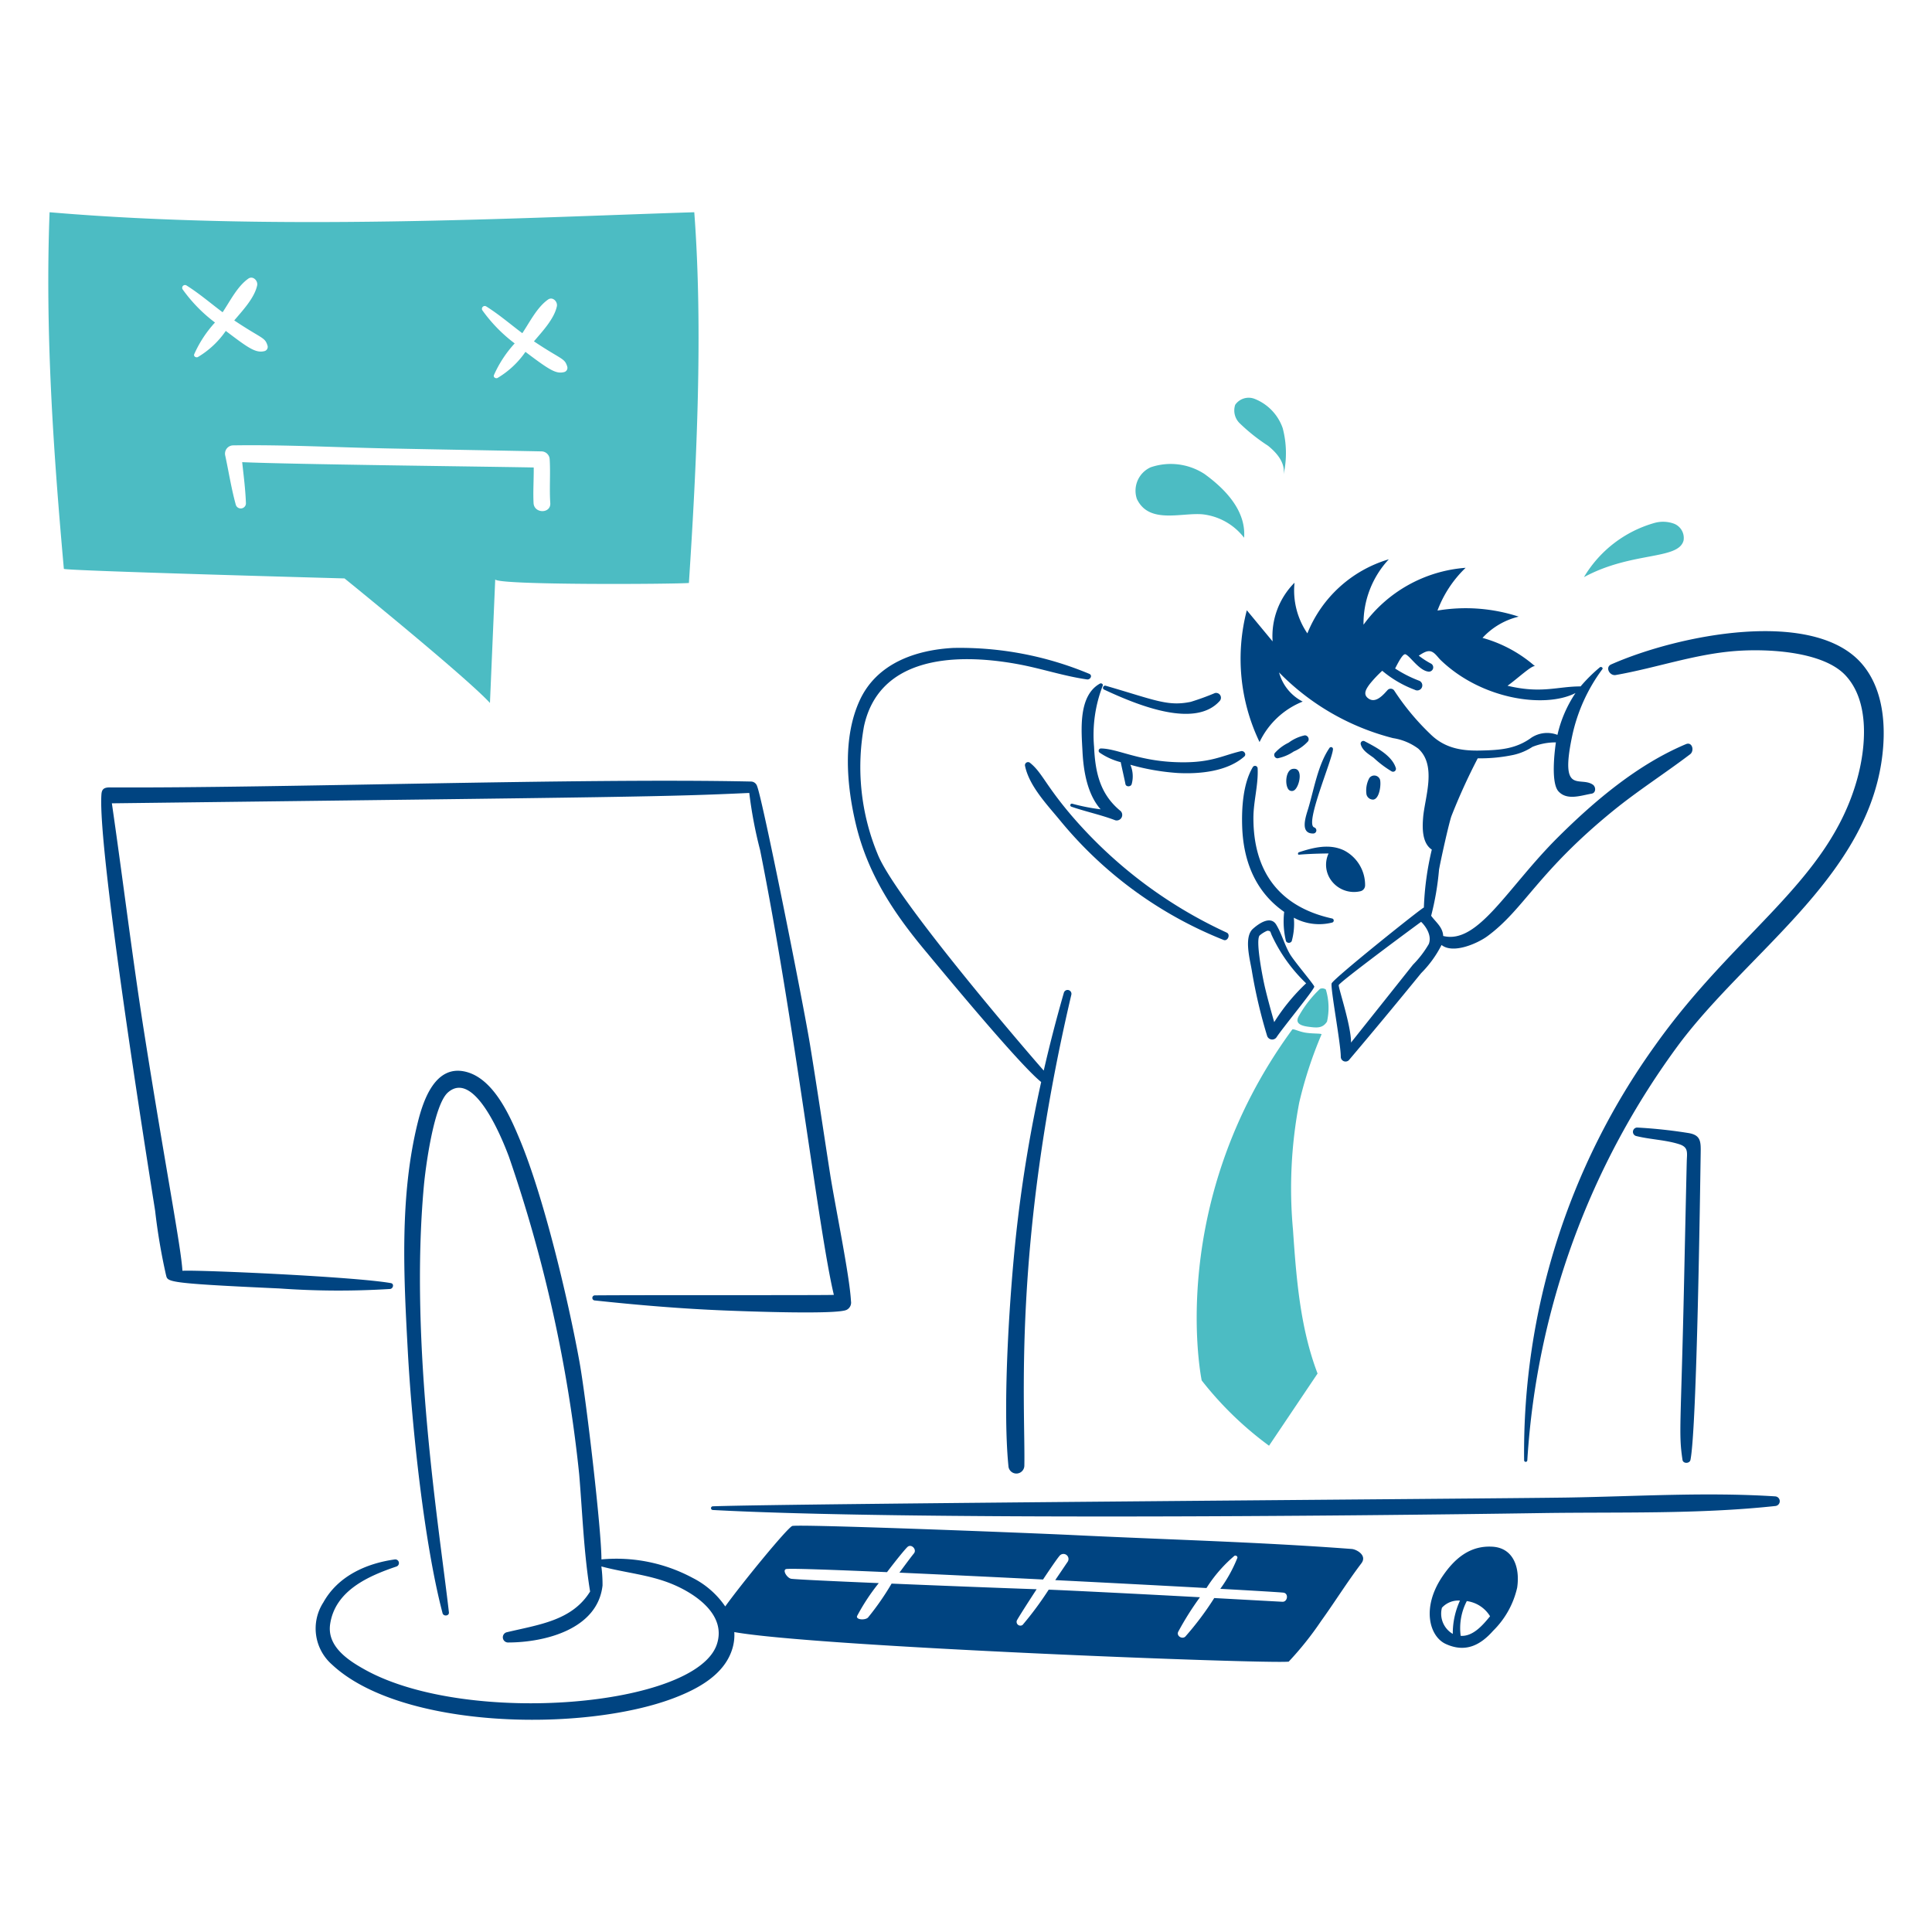<svg viewBox="0 0 200 200" height="200" width="200" xmlns="http://www.w3.org/2000/svg"><path d="M71.871,21.971c-17.845.562-43.626,1.977-66.738,0-.472,12.319.383,24.687,1.478,36.915.018.2,29.055.992,29.055.992S48.182,70.017,50.72,72.769l.546-12.8c-.026.625,18.651.506,20.049.38C72.114,48.133,72.792,34.179,71.871,21.971ZM20.483,36.962c-.188.09-.462-.063-.38-.29a12.108,12.108,0,0,1,2.152-3.285,15.735,15.735,0,0,1-3.355-3.44.292.292,0,0,1,.4-.4c1.312.82,2.5,1.847,3.745,2.778.792-1.184,1.523-2.677,2.66-3.48.478-.337,1.018.219.916.7-.281,1.3-1.47,2.56-2.372,3.625,2.913,1.951,3.178,1.712,3.451,2.631a.448.448,0,0,1-.309.543c-.923.235-1.691-.322-4.018-2.089A9.233,9.233,0,0,1,20.483,36.962ZM55.234,52.077c-.062-1.226.03-2.456.017-3.683-5.05-.1-25.179-.323-30.18-.552.154,1.422.338,2.843.388,4.275a.536.536,0,0,1-1.048.14c-.462-1.673-.728-3.391-1.092-5.084a.857.857,0,0,1,.815-1.069c5.314-.079,10.651.208,15.964.317s10.643.2,15.965.306a.86.86,0,0,1,.841.841c.09,1.5-.042,3.011.061,4.509C57.041,53.188,55.292,53.188,55.234,52.077Zm3.18-13.563c-.817.207-1.414-.111-4.02-2.09a9.234,9.234,0,0,1-2.885,2.7c-.187.092-.462-.061-.38-.29A12.094,12.094,0,0,1,53.28,35.55a15.753,15.753,0,0,1-3.354-3.44.292.292,0,0,1,.4-.395c1.313.819,2.5,1.846,3.745,2.777.792-1.185,1.523-2.678,2.661-3.482.477-.337,1.018.219.915.7-.281,1.3-1.471,2.562-2.373,3.627,2.894,1.939,3.178,1.707,3.452,2.631A.449.449,0,0,1,58.414,38.514Z" fill="#4cbcc3"/><path d="M192.745,68.722c-4.97-5.779-18.889-3.062-25.953.056-.667.295-.156,1.208.464,1.1,4.158-.726,8.126-2.153,12.366-2.483,3.432-.265,9.069.048,11.39,2.485,2.593,2.723,2.152,7.546,1.219,10.854-2.973,10.561-12.549,15.742-20.89,27.486a72.152,72.152,0,0,0-13.564,42.946.165.165,0,0,0,.33,0,80.752,80.752,0,0,1,15.8-43.2c7.1-9.384,19.024-17.032,20.858-29.074C195.28,75.5,195.093,71.452,192.745,68.722Z" fill="#004481"/><path d="M137.615,77.444c-1.168,1.714-1.583,4.211-2.166,6.184-.227.771-.971,2.692.509,2.655a.323.323,0,0,0,.085-.631c-1.008-.353,1.9-7.044,1.947-8.105A.2.2,0,0,0,137.615,77.444Z" fill="#004481"/><path d="M139.13,88.032c-1.517-.721-3.159-.3-4.667.192-.119.04-.135.267,0,.254,1.258-.116,3.046-.13,3.07-.124a2.737,2.737,0,0,0,.283,2.8,2.918,2.918,0,0,0,3.039,1.1.626.626,0,0,0,.459-.6A4.027,4.027,0,0,0,139.13,88.032Z" fill="#004481"/><path d="M141.741,80.563a2.725,2.725,0,0,0-.282,1.678.7.7,0,0,0,.7.533c.66-.074.829-1.591.7-2.064A.627.627,0,0,0,141.741,80.563Z" fill="#004481"/><path d="M144.5,79.521c-.39-1.322-2.095-2.19-3.232-2.786a.279.279,0,0,0-.406.311c.181.667.825,1.021,1.345,1.406a11,11,0,0,0,1.855,1.4A.3.3,0,0,0,144.5,79.521Z" fill="#004481"/><path d="M135.075,76.122a4.278,4.278,0,0,0-1.676.76,4.517,4.517,0,0,0-1.446,1.09.353.353,0,0,0,.3.528,4.57,4.57,0,0,0,1.675-.707,4.2,4.2,0,0,0,1.491-1.064A.406.406,0,0,0,135.075,76.122Z" fill="#004481"/><path d="M133.8,79.6c-.662.122-.819,1.487-.454,2.071a.449.449,0,0,0,.694.089C134.557,81.312,134.945,79.382,133.8,79.6Z" fill="#004481"/><path d="M130.191,79.544a.27.27,0,0,0-.5-.134c-1.015,1.7-1.168,4.25-1.1,6.189.125,3.578,1.389,6.738,4.347,8.8a8.618,8.618,0,0,0,.188,3.034.343.343,0,0,0,.591,0A6.735,6.735,0,0,0,133.937,95a5.472,5.472,0,0,0,3.979.5.217.217,0,0,0,0-.414c-5.441-1.195-8.172-4.817-8.163-10.426C129.756,82.953,130.273,81.241,130.191,79.544Z" fill="#004481"/><path d="M110.842,84.33c-2.662-3.145-2.977-4.36-4.2-5.35a.32.32,0,0,0-.53.308c.425,2.069,2.272,4,3.591,5.6A41.958,41.958,0,0,0,126.661,97.3c.433.179.752-.568.322-.76A47.074,47.074,0,0,1,110.842,84.33Z" fill="#004481"/><path d="M112.058,77.771c.1,2.024.491,4.433,1.878,6.008A20.191,20.191,0,0,1,111,83.2a.161.161,0,0,0-.084.311c1.493.517,3.073.842,4.543,1.406a.573.573,0,0,0,.554-.952c-2.145-1.744-2.636-4.01-2.757-6.683a14.06,14.06,0,0,1,.9-6.3c.066-.166-.151-.293-.285-.219C111.591,72.025,111.948,75.621,112.058,77.771Z" fill="#004481"/><path d="M128.473,77.758c-2.046.475-3.215,1.311-6.986,1.129s-5.846-1.391-7.524-1.406a.237.237,0,0,0-.119.438,6.917,6.917,0,0,0,2.174.982c.061.322.454,2.05.485,2.255.048.333.586.312.652,0a3.032,3.032,0,0,0-.14-1.989,23.832,23.832,0,0,0,4.915.855c2.264.116,5.1-.15,6.871-1.7C129.07,78.091,128.782,77.687,128.473,77.758Z" fill="#004481"/><path d="M114.287,71.382c3.7,1.735,9.438,3.989,11.96,1.2a.5.5,0,0,0-.486-.834,26.211,26.211,0,0,1-2.488.905c-2.4.5-3.7-.186-8.822-1.668C114.224,70.925,114.063,71.276,114.287,71.382Z" fill="#004481"/><path d="M95.711,98.34c2.032,2.442,9.82,11.872,12.07,13.669a146.512,146.512,0,0,0-2.49,14.851c-.744,6.476-1.541,18.379-.9,24.884a.825.825,0,0,0,1.649,0c.116-6.163-1.265-22.672,4.863-48.764a.4.4,0,0,0-.771-.213q-1.155,4.008-2.084,8.06c-1.351-1.52-15.352-17.756-17.191-22.4A23.578,23.578,0,0,1,89.437,75.2c1.5-6.979,8.924-7.729,15.925-6.448,2.414.44,4.746,1.237,7.174,1.583.319.045.588-.4.242-.573a34.664,34.664,0,0,0-14.1-2.688c-3.926.211-7.905,1.612-9.664,5.392-1.808,3.884-1.372,8.878-.4,12.92C89.828,90.425,92.443,94.411,95.711,98.34Z" fill="#004481"/><path d="M174.343,132.352c-.333,15.489-.595,15.921-.172,18.772.064.419.747.4.826,0,.668-3.34,1-28.143,1.055-31.646.022-1.277.056-1.984-1.308-2.193a50.6,50.6,0,0,0-5.266-.562.446.446,0,0,0-.119.873c1.446.365,3.055.4,4.464.85,1,.317.812.889.789,1.82C174.591,121.053,174.412,129.113,174.343,132.352Z" fill="#004481"/><path d="M183.78,154.905c-7.155-.463-14.4.007-21.576.121-7.192.114-80.355.615-88.423.907a.191.191,0,0,0,0,.381c19.844,1.064,65.936.621,85.79.319,8.036-.122,16.215.132,24.206-.731A.5.5,0,0,0,183.78,154.905Z" fill="#004481"/><path d="M154.516,160.115c-2.311-.149-3.93,1.191-5.216,3.106-2.163,3.226-1.318,6.167.338,6.949,2.145,1,3.7.037,4.933-1.356a9.07,9.07,0,0,0,2.486-4.462C157.359,162.321,156.7,160.254,154.516,160.115Zm-5.247,6.316a2.3,2.3,0,0,1,1.868-.738,8.1,8.1,0,0,0-.745,3.448A2.422,2.422,0,0,1,149.269,166.431Zm1.941,2.913a6.063,6.063,0,0,1,.633-3.6,3.341,3.341,0,0,1,2.407,1.57C153.449,168.3,152.464,169.413,151.21,169.344Z" fill="#004481"/><path d="M40.381,133.434c.319-.028.451-.541.082-.607-3.749-.667-19.846-1.382-21.579-1.277-.131-2.4-1.76-10.716-3.952-24.615-1.246-7.909-2.2-15.856-3.351-23.776,54.282-.663,57.3-.672,65.984-1.074A44.669,44.669,0,0,0,78.686,88c3.571,17.832,6.057,39.468,7.634,46.043-.193.056-20.113.008-24.738.053a.264.264,0,0,0,0,.528c4.475.479,8.933.854,13.434,1.036,2.132.085,11.793.454,12.656-.081a.836.836,0,0,0,.422-.871c-.145-2.707-1.667-9.978-2.189-13.352-.684-4.4-1.33-8.8-2.05-13.2-.731-4.469-4.889-25.291-5.475-26.758a.676.676,0,0,0-.615-.493c-17.746-.381-48.947.7-66.411.607-.649,0-.82.24-.855.733-.4,5.634,4.665,37.44,5.559,43.086a62.166,62.166,0,0,0,1.119,6.622c.205.748-.3.878,11.759,1.428A85.887,85.887,0,0,0,40.381,133.434Z" fill="#004481"/><path d="M139.94,160.35c-9.577-.725-19.215-.971-28.808-1.438-4.715-.229-28.66-1.161-29.127-.939-.572.271-5.189,5.908-6.929,8.325a9.027,9.027,0,0,0-3.376-2.956,16.706,16.706,0,0,0-9.44-1.913c.016-2.939-1.578-16.639-2.285-20.521-1.16-6.373-3.668-16.937-6.144-22.889-1.021-2.454-2.718-6.374-5.635-7.076-3.156-.76-4.391,2.986-4.961,5.3-1.875,7.614-1.443,15.827-1.021,23.591.433,8,1.713,20,3.6,27.164.092.354.7.3.657-.089-.97-8.563-4.11-27.6-2.588-44.192.155-1.707,1-8.321,2.488-9.627,2.764-2.425,5.675,4.95,6.313,6.654a147.157,147.157,0,0,1,7.274,32.878c.338,4.045.477,8.126,1.129,12.131-1.873,3.031-5.311,3.422-8.656,4.224a.539.539,0,0,0,.143,1.053c3.8,0,9.291-1.354,9.8-5.9a14.087,14.087,0,0,0-.121-1.973c2.435.657,4.949.844,7.324,1.823,2.393.989,5.643,3.169,4.635,6.229-2.134,6.468-25.7,8.491-36.313,2.7-1.8-.984-4.079-2.443-3.72-4.8.525-3.451,3.947-4.96,6.859-5.942a.379.379,0,0,0-.2-.73c-2.963.419-5.857,1.736-7.366,4.445a4.97,4.97,0,0,0,.894,6.432c7.142,6.689,26.007,7.037,35.39,3.472,2.409-.918,5.14-2.351,6.01-4.968a4.841,4.841,0,0,0,.248-1.866c8.459,1.523,54.984,3.306,57.391,3.061a33.17,33.17,0,0,0,3.346-4.192c1.414-1.963,2.717-4.06,4.181-5.989C141.56,160.991,140.4,160.384,139.94,160.35Zm-7.19,5.464c-.28-.013-3.326-.179-7.052-.385a31.379,31.379,0,0,1-2.994,3.991c-.322.3-.924-.049-.744-.485a30.833,30.833,0,0,1,2.258-3.588c-6.057-.333-14.258-.739-15.656-.786a34.955,34.955,0,0,1-2.7,3.648.391.391,0,0,1-.6-.448c.095-.211,1.045-1.707,2.05-3.243-3.791-.131-9.791-.364-15.015-.583a27.633,27.633,0,0,1-2.445,3.517c-.288.285-1.23.243-1.135-.147a21.42,21.42,0,0,1,2.253-3.422c-4.791-.2-8.653-.386-9.06-.449s-.925-.844-.556-1c.227-.095,4.485.053,10.468.314.929-1.219,1.787-2.282,2.111-2.6.4-.382,1.013.253.675.662-.284.343-.973,1.275-1.5,1.99,4.44.2,9.677.448,14.867.71.759-1.143,1.448-2.145,1.706-2.449a.522.522,0,0,1,.837.623c-.124.179-.636.941-1.28,1.889,5.744.288,11.345.583,15.656.82a14.574,14.574,0,0,1,2.9-3.34.216.216,0,0,1,.306.2,14.586,14.586,0,0,1-1.775,3.221c3.8.211,6.313.364,6.556.4C133.423,164.97,133.283,165.845,132.75,165.814Z" fill="#004481"/><path d="M136.805,107.078c0-.119-.91-.051-1.683-.18-.7-.116-1.258-.448-1.359-.308-13.2,18.038-9.363,36.313-9.363,36.313a35.485,35.485,0,0,0,6.97,6.757q2.514-3.736,5.024-7.472c-1.8-4.717-2.2-9.838-2.544-14.877a47.144,47.144,0,0,1,.649-13.189A43.075,43.075,0,0,1,136.805,107.078Z" fill="#4cbcc3"/><path d="M174.528,77.033c-5,2.1-9.456,5.867-13.274,9.666-5.218,5.2-8.244,11.092-11.856,10.192-.042-.91-.739-1.4-1.246-2.089a28.926,28.926,0,0,0,.816-4.776c.158-.9.973-4.611,1.274-5.519a62.34,62.34,0,0,1,2.733-6.007,16.626,16.626,0,0,0,3.723-.359,5.942,5.942,0,0,0,1.942-.826,6.443,6.443,0,0,1,2.427-.464s-.641,4.063.261,5.065c.884.982,2.34.43,3.438.243.47-.082.451-.712.121-.934-1.32-.9-3.436,1.132-2.137-5.031a17.8,17.8,0,0,1,3.119-6.913c.118-.153-.124-.306-.254-.2a16.57,16.57,0,0,0-1.994,1.976c-2.438,0-4.029.776-7.564-.068.984-.692,2.612-2.23,2.862-2.008a13.866,13.866,0,0,0-5.45-2.947,7.44,7.44,0,0,1,3.746-2.2,17.68,17.68,0,0,0-8.408-.628,11.923,11.923,0,0,1,2.915-4.427,14.383,14.383,0,0,0-10.571,5.891,9.748,9.748,0,0,1,2.619-6.772,13.082,13.082,0,0,0-8.432,7.669,7.869,7.869,0,0,1-1.329-5.245,7.838,7.838,0,0,0-2.269,6.076l-2.67-3.224a19.894,19.894,0,0,0,1.319,13.643,8.4,8.4,0,0,1,4.466-4.19,4.78,4.78,0,0,1-2.445-3.015,25.221,25.221,0,0,0,11.8,6.8A5.861,5.861,0,0,1,146.82,77.5c1.947,1.763.664,5.076.5,7.149-.069.9-.164,2.6.9,3.3a30.239,30.239,0,0,0-.821,6c-.145-.027-9.408,7.387-9.548,7.854s.956,6.287.947,7.606a.493.493,0,0,0,.832.346q3.786-4.471,7.487-9.015a11.482,11.482,0,0,0,2.111-2.916c1.213.969,3.759-.182,4.751-.912,3.815-2.811,5.175-6.6,13.023-12.989,2.559-2.081,5.332-3.849,7.954-5.838C175.43,77.729,175.185,76.756,174.528,77.033Zm-26.465-1.048a25.457,25.457,0,0,1-3.718-4.474.443.443,0,0,0-.691-.09c-.411.451-1.184,1.393-1.936.926-.7-.438-.285-1.037.05-1.5a12.057,12.057,0,0,1,1.322-1.409,11.474,11.474,0,0,0,3.374,1.971.522.522,0,1,0,.4-.958,12.928,12.928,0,0,1-2.441-1.247c.726-1.446.971-1.581,1.156-1.428.451.251,1.348,1.607,2.242,1.742a.445.445,0,0,0,.341-.808,8.665,8.665,0,0,1-1.293-.836c.393-.243.836-.562,1.256-.441s.712.61,1.023.908c4.279,4.114,10.852,5,13.949,3.4a12.833,12.833,0,0,0-1.87,4.332,2.974,2.974,0,0,0-2.692.287c-1.6,1.172-3.242,1.288-5.181,1.333C151.332,77.75,149.558,77.469,148.063,75.985Zm-.156,21.743a10.62,10.62,0,0,1-1.641,2.142c-.472.6-4.746,5.97-6.408,8.055.016-1.747-1.33-5.7-1.272-5.95s5.667-4.451,8.524-6.545C147.211,95.5,148.335,96.63,147.907,97.728Z" fill="#004481"/><path d="M136.053,102.128c-.055-.242-2.095-2.63-2.53-3.379-.556-.955-.842-2.085-1.4-3.016-.567-.952-1.728-.2-2.414.409-1,.889-.269,3.322-.1,4.464a52.718,52.718,0,0,0,1.56,6.617.551.551,0,0,0,.994.129C132.811,106.368,136.109,102.371,136.053,102.128Zm-4.147,3.683c-.338-1.184-.667-2.369-.952-3.567-.188-.783-1-4.772-.573-5.39a2.887,2.887,0,0,1,.815-.506c.383.016.29.121.473.509a16.419,16.419,0,0,0,3.519,4.915.145.145,0,0,0,.029.019l-.016.01A20.378,20.378,0,0,0,131.906,105.811Z" fill="#004481"/><path d="M171.216,54.151a3.287,3.287,0,0,1,2.108.074,1.584,1.584,0,0,1,.958,1.728c-.536,2.041-5.362,1.109-10.313,3.794A12.416,12.416,0,0,1,171.216,54.151Z" fill="#4cbcc3"/><path d="M131.257,46.138a19.213,19.213,0,0,1-2.918-2.316,1.852,1.852,0,0,1-.472-1.916,1.693,1.693,0,0,1,2.05-.6,5.024,5.024,0,0,1,2.87,3.023,10.116,10.116,0,0,1,.087,4.794C133.077,47.9,132.152,46.856,131.257,46.138Z" fill="#4cbcc3"/><path d="M117.686,51.642a2.658,2.658,0,0,1,1.434-3.269,6.406,6.406,0,0,1,5.568.694c2.134,1.543,4.321,3.794,4.1,6.6a6.3,6.3,0,0,0-4.33-2.429C122.233,53.059,118.928,54.276,117.686,51.642Z" fill="#4cbcc3"/><path d="M134.51,105.083a11.793,11.793,0,0,1,2.139-2.718.631.631,0,0,1,.6.064,6.5,6.5,0,0,1,.121,3.332c-.47.723-1.084.638-1.949.525C134.27,106.131,134.113,105.715,134.51,105.083Z" fill="#4cbcc3"/></svg>